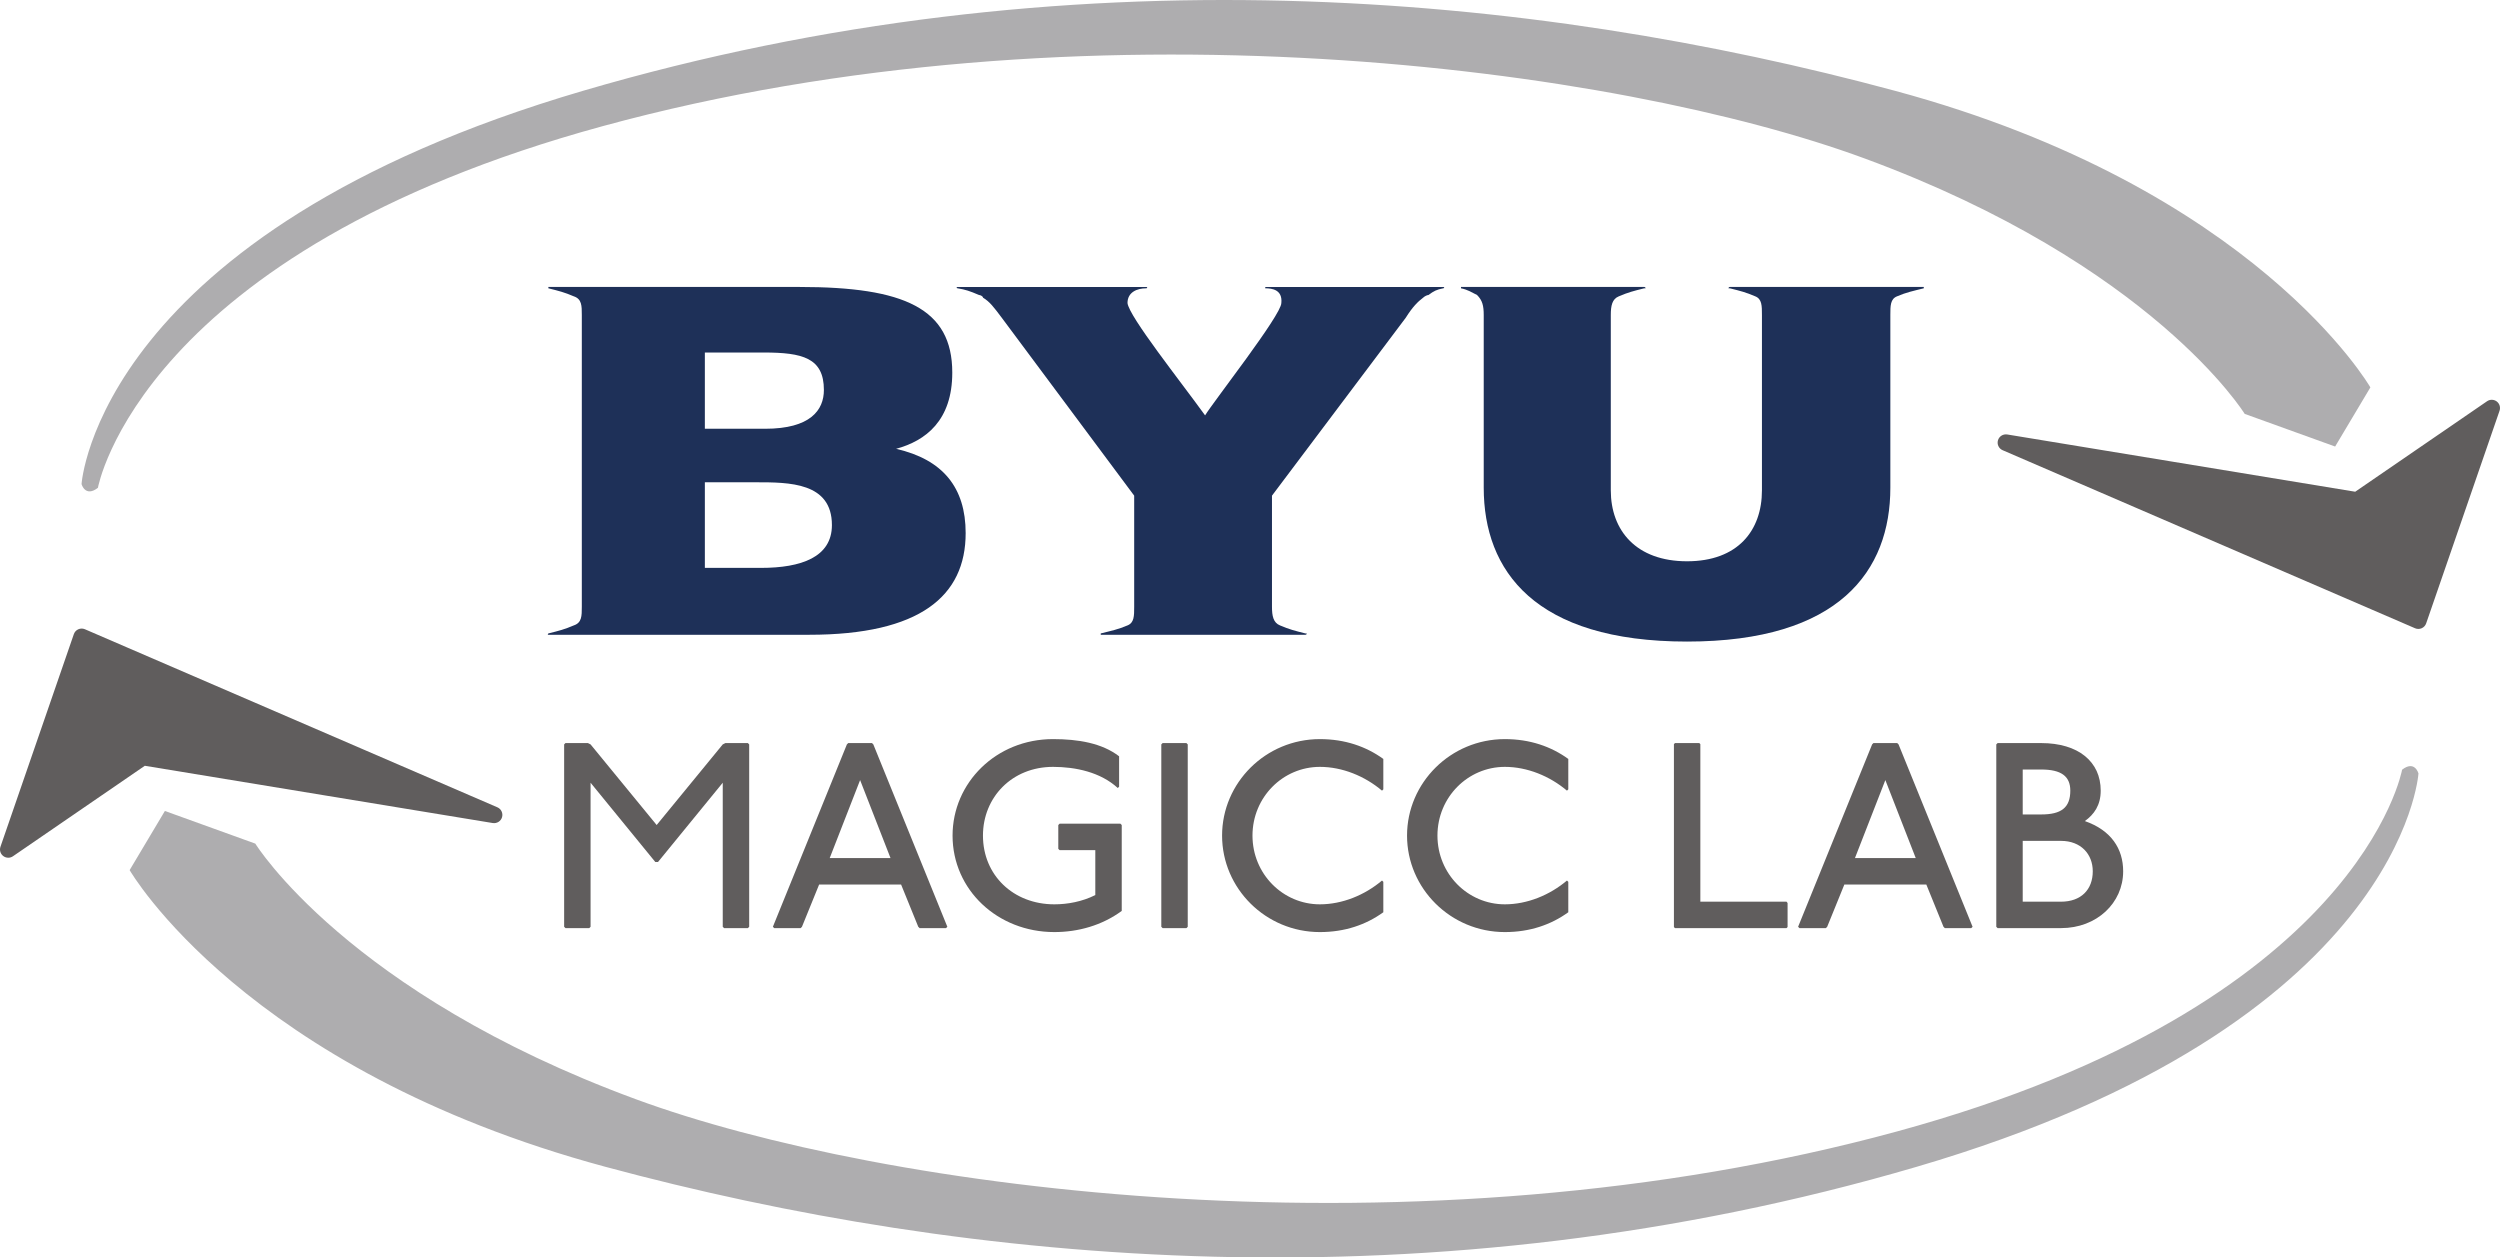<?xml version="1.0" encoding="UTF-8" standalone="no"?>
<svg
   xmlns:dc="http://purl.org/dc/elements/1.1/"
   xmlns:cc="http://creativecommons.org/ns#"
   xmlns:rdf="http://www.w3.org/1999/02/22-rdf-syntax-ns#"
   xmlns:svg="http://www.w3.org/2000/svg"
   xmlns="http://www.w3.org/2000/svg"
   viewBox="0 0 973.287 489.562"
   height="489.562"
   width="973.287"
   xml:space="preserve"
   version="1.1"
   id="svg2"><defs
     id="defs6" /><g
     transform="matrix(1.25,0,0,-1.25,0,489.562)"
     id="g10"><g
       transform="scale(0.1,0.1)"
       id="g12"><path
         id="path14"
         style="fill:#605d5d;fill-opacity:1;fill-rule:evenodd;stroke:none"
         d="M 1538.96,1378.5 254.297,1933.09 25.719,1270.82 444.988,1558.51 1538.96,1378.5" /><path
         id="path16"
         style="fill:#605d5d;fill-opacity:1;fill-rule:nonzero;stroke:none"
         d="M 269.57,1898.49 75.469,1336.16 430.43,1579.72 c 5.476,3.74 12.207,5.26 18.738,4.17 L 1336.55,1437.87 269.57,1898.49 Z M 25.719,1245.1 c -5.5,0 -10.988,1.76 -15.586,5.26 -8.828,6.72 -12.344,18.36 -8.727,28.85 L 229.988,1941.48 c 2.336,6.76 7.383,12.25 13.926,15.14 6.559,2.88 14.004,2.93 20.582,0.07 L 1549.16,1402.11 c 11.93,-5.15 18.13,-18.39 14.48,-30.84 -3.67,-12.47 -16.01,-20.14 -28.86,-18.15 L 451.012,1531.46 40.273,1249.61 c -4.398,-3.01 -9.484,-4.51 -14.555,-4.51" /><path
         id="path18"
         style="fill:#1e3058;fill-opacity:1;fill-rule:evenodd;stroke:none"
         d="m 5887.51,2935.21 c 0,29.18 0,50.02 20.83,58.35 29.16,12.51 49.99,16.67 83.32,25.01 l 0,4.16 c -604.06,0 -604.06,0 -604.06,0 -4.16,0 -4.16,-4.16 -4.16,-4.16 l 4.16,0 c 33.33,-8.34 50,-12.5 79.16,-25.01 20.83,-8.33 20.83,-29.17 20.83,-58.35 0,-545.96 0,-545.96 0,-545.96 0,-125.03 -74.99,-220.88 -233.29,-220.88 -158.31,0 -237.46,95.85 -237.46,220.88 0,545.96 0,545.96 0,545.96 0,29.18 4.17,50.02 25,58.35 29.16,12.51 45.82,16.67 79.15,25.01 l 4.16,0 c 0,0 0,4.16 -4.16,4.16 -570.73,0 -570.73,0 -570.73,0 l 0,-4.16 c 20.83,-4.17 33.33,-12.5 49.99,-20.84 16.66,-16.67 20.83,-33.34 20.83,-62.52 0,-537.62 0,-537.62 0,-537.62 0,-258.4 158.3,-479.28 633.22,-479.28 474.91,0 633.21,220.88 633.21,479.28 l 0,537.62" /><path
         id="path20"
         style="fill:#1e3058;fill-opacity:1;fill-rule:evenodd;stroke:none"
         d="m 2195.28,2818.58 c 183.28,0 183.28,0 183.28,0 120.8,0 187.45,-16.66 187.45,-116.66 0,-62.49 -41.65,-120.82 -183.28,-120.82 -187.45,0 -187.45,0 -187.45,0 l 0,237.48 z m 0,-404.14 c 158.29,0 158.29,0 158.29,0 104.14,0 237.43,0 237.43,-133.32 0,-99.99 -95.8,-133.32 -220.77,-133.32 -174.95,0 -174.95,0 -174.95,0 l 0,266.64 z m -383.22,520.8 c 0,-908.27 0,-908.27 0,-908.27 0,-29.16 0,-49.99 -24.99,-58.33 -29.16,-12.49 -45.82,-16.66 -79.14,-24.99 l 0,0 c 0,0 -4.17,-4.17 0,-4.17 4.16,0 812.26,0 812.26,0 345.73,0 487.36,120.82 487.36,316.64 0,141.66 -70.81,229.15 -216.6,262.48 l 0,0 c 91.64,25 174.94,87.5 174.94,237.49 0,199.98 -149.95,266.64 -474.86,266.64 -783.1,0 -783.1,0 -783.1,0 l 0,-4.16 c 33.32,-8.34 49.98,-12.5 79.14,-25 24.99,-8.33 24.99,-29.16 24.99,-58.33" /><path
         id="path22"
         style="fill:#1e3058;fill-opacity:1;fill-rule:evenodd;stroke:none"
         d="m 3940.78,3018.57 c 20.83,0 54.16,-4.17 49.99,-45.83 0,-37.5 -212.49,-308.31 -237.49,-349.98 -75,104.16 -237.49,308.31 -241.66,349.98 0,33.33 29.17,45.83 58.33,45.83 l 0,0 c 4.17,0 4.17,4.16 0,4.16 -587.48,0 -587.48,0 -587.48,0 -4.17,0 -4.17,-4.16 0,-4.16 l 0,0 c 25,-4.17 37.5,-8.34 66.66,-20.83 4.17,0 12.5,-4.17 12.5,-8.33 20.84,-12.5 33.34,-29.17 58.34,-62.5 412.48,-554.13 412.48,-554.13 412.48,-554.13 0,-345.81 0,-345.81 0,-345.81 0,-29.16 0,-49.99 -20.83,-58.33 -29.16,-12.49 -50,-16.66 -83.33,-24.99 l 0,-4.17 c 637.48,0 637.48,0 637.48,0 4.17,0 4.17,4.17 4.17,4.17 -4.17,0 -4.17,0 -4.17,0 -33.33,8.33 -49.99,12.5 -79.16,24.99 -20.83,8.34 -25,29.17 -25,58.33 0,345.81 0,345.81 0,345.81 416.66,554.13 416.66,554.13 416.66,554.13 20.83,33.33 37.49,50 54.16,62.5 4.17,4.16 12.5,8.33 16.67,8.33 16.66,12.49 25,16.66 45.83,20.83 l 0,0 c 4.17,0 4.17,4.16 0,4.16 -554.15,0 -554.15,0 -554.15,0 l 0,-4.16" /><path
         id="path24"
         style="fill:#605d5d;fill-opacity:1;fill-rule:nonzero;stroke:none"
         d="m 1831.13,1602.17 8.22,-4.12 205.83,-251.09 205.82,251.09 8.22,4.12 69.99,0 4.12,-4.12 0,-568.05 -4.12,-4.12 -74.09,0 -4.12,4.12 0,448.67 -201.72,-246.97 -8.22,0 -201.71,246.97 0,-448.67 -4.1,-4.12 -74.11,0 -4.1,4.12 0,568.05 4.1,4.12 69.99,0" /><path
         id="path26"
         style="fill:#605d5d;fill-opacity:1;fill-rule:nonzero;stroke:none"
         d="m 2584.15,1244.06 189.36,0 -94.69,242.85 -94.67,-242.85 z m 131.72,358.11 4.12,-4.12 230.52,-568.05 -4.12,-4.12 -82.33,0 -4.12,4.12 -53.5,131.71 -255.23,0 -53.51,-131.71 -4.12,-4.12 -82.31,0 -4.12,4.12 230.51,568.05 4.12,4.12 74.09,0" /><path
         id="path28"
         style="fill:#605d5d;fill-opacity:1;fill-rule:nonzero;stroke:none"
         d="m 3481.32,1462.19 c -53.52,49.43 -131.73,65.87 -201.7,65.87 -127.62,0 -218.17,-94.67 -218.17,-214.05 0,-123.47 94.67,-214.06 222.27,-214.06 41.18,0 86.45,8.24 127.63,28.84 l 0,139.94 -111.15,0 -4.12,4.12 0,74.11 4.12,4.12 189.36,0 4.09,-4.12 0,-267.56 c -61.73,-45.28 -135.82,-65.88 -209.93,-65.88 -177,0 -316.96,131.71 -316.96,300.49 0,164.66 135.84,300.52 312.86,300.52 78.21,0 152.3,-12.36 205.82,-53.51 l 0,-94.71 -4.12,-4.12" /><path
         id="path30"
         style="fill:#605d5d;fill-opacity:1;fill-rule:nonzero;stroke:none"
         d="m 3695.14,1602.17 4.1,-4.12 0,-568.05 -4.1,-4.12 -74.11,0 -4.12,4.12 0,568.05 4.12,4.12 74.11,0" /><path
         id="path32"
         style="fill:#605d5d;fill-opacity:1;fill-rule:nonzero;stroke:none"
         d="m 4304.31,1453.99 c -53.54,45.27 -123.53,74.07 -193.5,74.07 -115.26,0 -209.93,-94.67 -209.93,-214.05 0,-119.35 94.67,-214.06 209.93,-214.06 69.97,0 139.96,28.84 193.5,74.11 l 4.08,-4.12 0,-94.66 c -53.52,-38.69 -119.37,-61.76 -197.58,-61.76 -168.78,0 -304.62,135.83 -304.62,300.49 0,164.66 135.84,300.52 304.62,300.52 78.21,0 144.06,-23.07 197.58,-61.75 l 0,-94.67 -4.08,-4.12" /><path
         id="path34"
         style="fill:#605d5d;fill-opacity:1;fill-rule:nonzero;stroke:none"
         d="m 4880.35,1453.99 c -53.51,45.27 -123.5,74.07 -193.45,74.07 -115.27,0 -209.94,-94.67 -209.94,-214.05 0,-119.35 94.67,-214.06 209.94,-214.06 69.95,0 139.94,28.84 193.45,74.11 l 4.12,-4.12 0,-94.66 c -53.51,-38.69 -119.38,-61.76 -197.57,-61.76 -168.78,0 -304.65,135.83 -304.65,300.49 0,164.66 135.87,300.52 304.65,300.52 78.19,0 144.06,-23.07 197.57,-61.75 l 0,-94.67 -4.12,-4.12" /><path
         id="path36"
         style="fill:#605d5d;fill-opacity:1;fill-rule:nonzero;stroke:none"
         d="m 5292.48,1602.17 3.29,-3.29 0,-490.69 268.39,0 3.3,-4.12 0,-74.89 -3.3,-3.3 -347.4,0 -3.3,3.3 0,569.7 3.3,3.29 75.72,0" /><path
         id="path38"
         style="fill:#605d5d;fill-opacity:1;fill-rule:nonzero;stroke:none"
         d="m 5777.27,1244.06 189.34,0 -94.67,242.85 -94.67,-242.85 z m 131.7,358.11 4.12,-4.12 230.54,-568.05 -4.12,-4.12 -82.35,0 -4.12,4.12 -53.48,131.71 -255.25,0 -53.51,-131.71 -4.12,-4.12 -82.31,0 -4.12,4.12 230.53,568.05 4.12,4.12 74.07,0" /><path
         id="path40"
         style="fill:#605d5d;fill-opacity:1;fill-rule:nonzero;stroke:none"
         d="m 6299.8,1108.19 119.39,0 c 61.75,0 98.78,37.04 98.78,94.67 0,53.51 -37.03,94.71 -98.78,94.71 l -119.39,0 0,-189.38 z m 0,271.69 57.63,0 c 61.76,0 90.59,20.6 90.59,74.11 0,45.27 -28.83,65.83 -90.59,65.83 l -57.63,0 0,-139.94 z m 57.63,222.29 c 115.27,0 185.26,-57.63 185.26,-148.18 0,-45.32 -20.6,-74.11 -49.39,-94.71 82.31,-28.8 119.34,-86.43 119.34,-156.42 0,-98.79 -82.31,-176.98 -193.45,-176.98 l -197.58,0 -4.12,4.12 0,568.05 4.12,4.12 135.82,0" /><path
         id="path42"
         style="fill:#605d5d;fill-opacity:1;fill-rule:evenodd;stroke:none"
         d="m 6247.37,2537.97 1284.67,-554.59 228.57,662.26 -419.27,-287.69 -1093.97,180.02" /><path
         id="path44"
         style="fill:#605d5d;fill-opacity:1;fill-rule:nonzero;stroke:none"
         d="m 7516.76,2017.97 194.1,562.34 -354.96,-243.57 c -5.47,-3.74 -12.21,-5.26 -18.74,-4.16 l -887.38,146.01 1066.98,-460.62 z m 243.85,653.39 c 5.5,0 10.99,-1.76 15.59,-5.26 8.83,-6.72 12.34,-18.36 8.72,-28.84 l -228.58,-662.27 c -2.33,-6.77 -7.38,-12.26 -13.92,-15.14 -6.56,-2.88 -14.01,-2.93 -20.59,-0.08 l -1284.66,554.59 c -11.93,5.15 -18.13,18.38 -14.48,30.84 3.67,12.47 16.01,20.14 28.86,18.14 L 7335.32,2385 l 410.74,281.85 c 4.39,3.02 9.48,4.51 14.55,4.51" /><path
         id="path46"
         style="fill:#aeadaf;fill-opacity:1;fill-rule:nonzero;stroke:none"
         d="m 7382.58,2709.92 c 0,0 -356.59,620.4 -1480.98,923.88 -1124.38,303.48 -2572.64,443.83 -4085.39,0 C 303.453,3189.97 253.965,2408.73 253.965,2408.73 c 0,0 11.609,-42.15 51.004,-11.5 0,0 130.398,732.86 1573.201,1126.67 1497.27,408.67 3160.3,182.28 3928.44,-100.61 898.3,-330.84 1184.55,-795.86 1184.55,-795.86 l 281.63,-101.68 109.79,184.17" /><path
         id="path48"
         style="fill:#aeadaf;fill-opacity:1;fill-rule:nonzero;stroke:none"
         d="m 403.754,1206.55 c 0,0 356.594,-620.402 1480.976,-923.878 1124.38,-303.492 2572.64,-443.832 4085.4,0 1512.75,443.828 1562.24,1225.068 1562.24,1225.068 0,0 -11.61,42.15 -51.01,11.5 0,0 -130.4,-732.869 -1573.19,-1126.681 C 4410.89,-16.109 2747.86,210.281 1979.73,493.18 1081.42,824.012 795.172,1289.04 795.172,1289.04 L 513.547,1390.72 403.754,1206.55" /></g></g></svg>